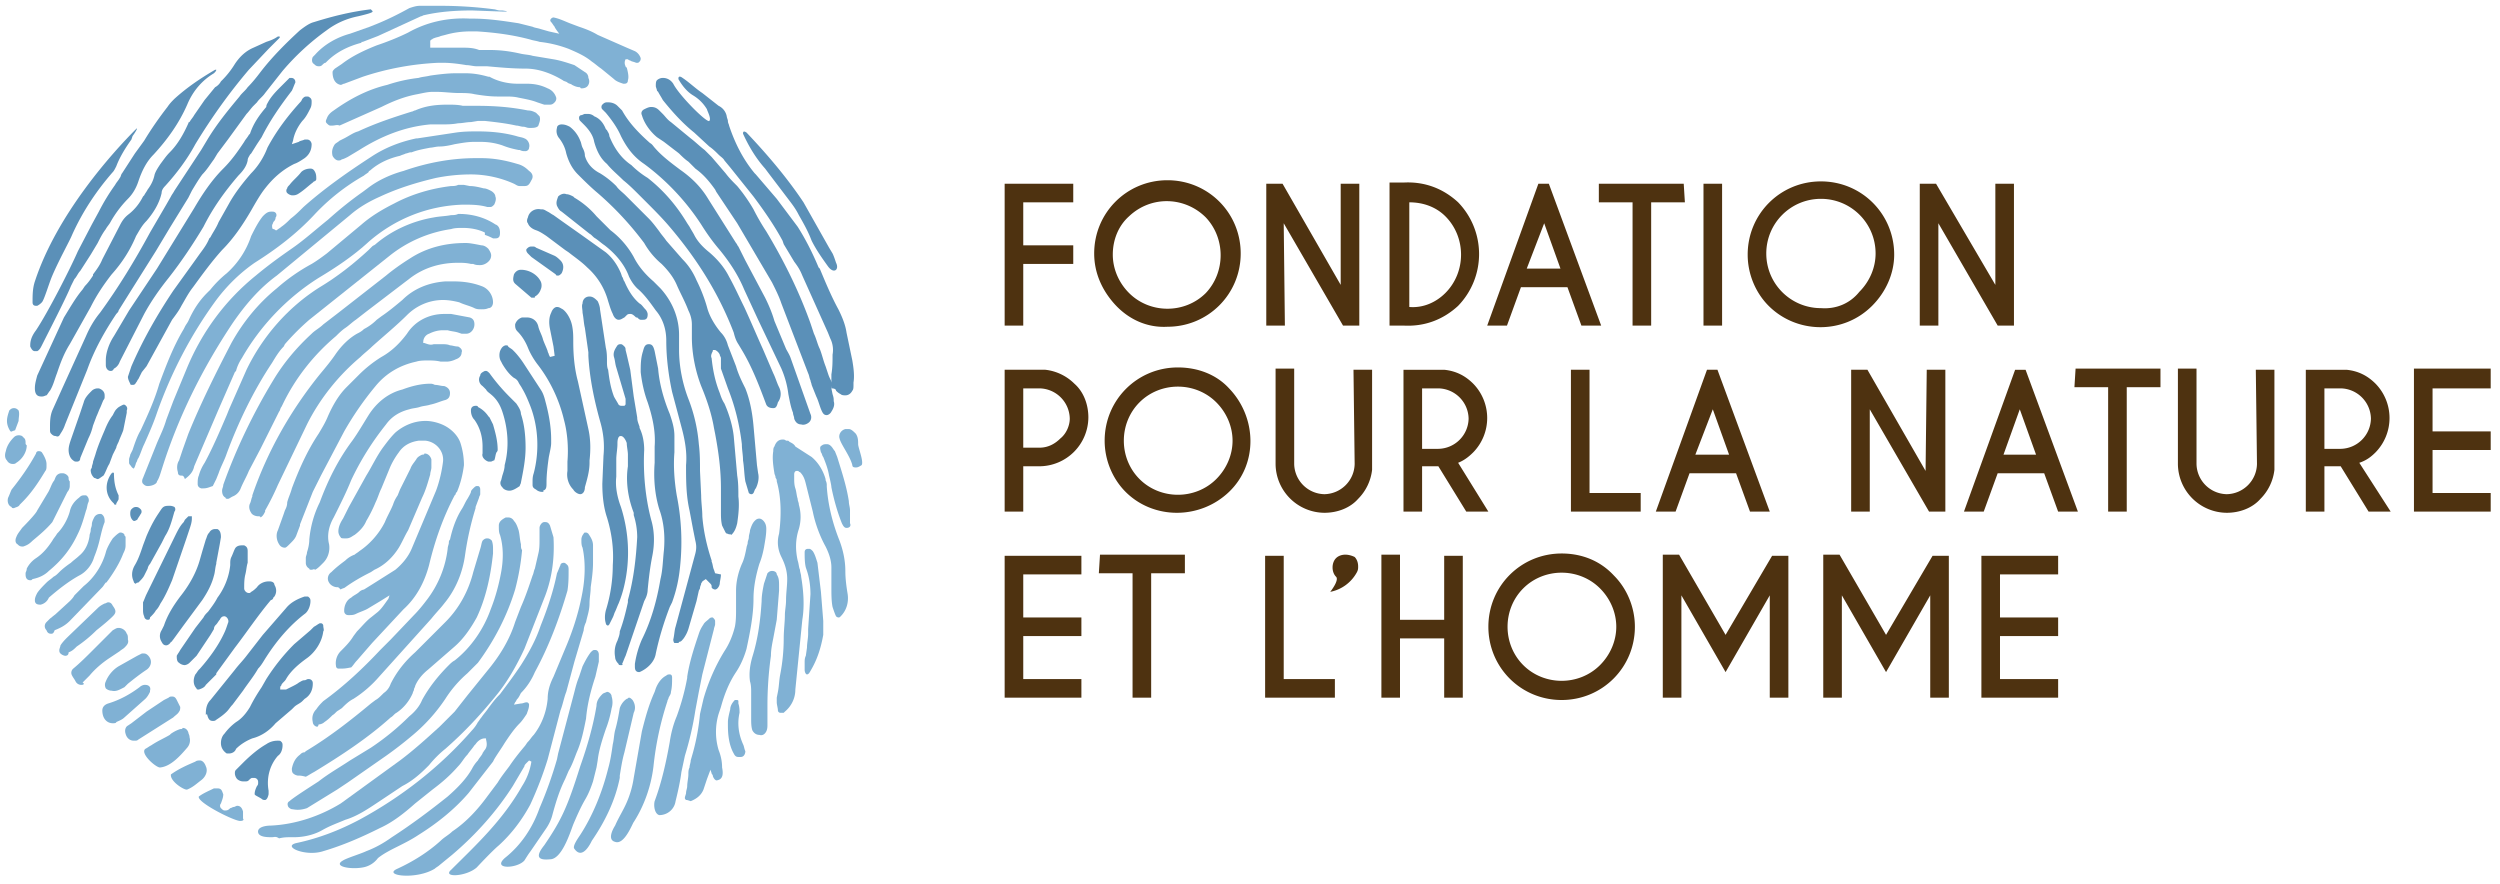 <svg xmlns="http://www.w3.org/2000/svg" viewBox="0 0 215 76" xmlns:v="https://vecta.io/nano"><path fill="#4e3210" d="M88 22.7h4.3v-1.6H88v-3.7h4.3v-1.6h-5.9V28H88v-5.3zm12.4 5.4c3.5 0 6.3-2.8 6.3-6.3s-2.8-6.3-6.3-6.3-6.3 2.8-6.3 6.3c0 1.7.7 3.2 1.8 4.4 1.2 1.3 2.8 2 4.5 1.9m-3.3-9.5c1.9-1.8 4.8-1.7 6.6.1 1.7 1.8 1.7 4.7 0 6.5-1.8 1.8-4.8 1.8-6.6 0-.9-.9-1.4-2.1-1.4-3.3 0-1.3.5-2.5 1.4-3.3m13.3.6l5.1 8.8h1.4V15.8h-1.6v8.7l-5-8.7h-1.4V28h1.6l-.1-8.8zm15 7.1a6.4 6.4 0 0 0 0-8.9c-1.3-1.2-2.9-1.8-4.7-1.7h-1.2V28h1.2c1.8.1 3.4-.5 4.7-1.7m-4.2-8.9c1.2 0 2.3.4 3.1 1.2 1.8 1.8 1.8 4.8 0 6.6-.8.8-1.9 1.3-3.1 1.2v-9zm23.6-1.6h-7.3v1.6h2.9V28h1.6V17.4h2.9l-.1-1.6zm3.3 0h-1.6V28h1.6V15.8zm14.8 6.1c0-3.5-2.8-6.3-6.3-6.3s-6.3 2.8-6.3 6.3c0 1.7.7 3.3 1.8 4.4 2.4 2.4 6.4 2.5 8.9 0 1.2-1.2 1.9-2.8 1.9-4.4m-6.3 4.6c-2.6 0-4.7-2.1-4.7-4.7s2.1-4.7 4.7-4.7 4.7 2.1 4.7 4.7c0 1.2-.5 2.4-1.4 3.3-.8 1-2 1.5-3.3 1.4m10.1-7.3l5.1 8.8h1.4V15.8h-1.6v8.7l-5.1-8.7h-1.4V28h1.6v-8.8zm-21.4 21.5h4l1.2 3.3h1.7l-4.5-12.2h-.9L142.4 44h1.7l1.2-3.3zm2-5.5l1.4 3.9h-2.9l1.5-3.9zm26-3.4L168.9 44h1.7l1.2-3.3h4L177 44h1.7l-4.5-12.2h-.9zm-1 7.3l1.4-3.9 1.4 3.9h-2.8zm-41.5-14.4h4L136 28h1.7l-4.5-12.2h-.9L127.9 28h1.7l1.2-3.3zm2-5.5l1.4 3.9h-2.9l1.5-3.9zM89.9 31.8h-3.5V44H88v-3.9h1.4a4.23 4.23 0 0 0 4.2-4.2c0-1.1-.4-2.2-1.2-2.9a4.2 4.2 0 0 0-2.5-1.2m1.3 5.9c-.5.5-1.1.8-1.8.8H88v-5.1h1.4A2.65 2.65 0 0 1 92 36c0 .6-.3 1.3-.8 1.7m10.1-6.1c-3.5 0-6.3 2.8-6.3 6.3 0 1.7.7 3.3 1.8 4.4 2.4 2.4 6.4 2.4 8.9 0s2.4-6.4 0-8.9h0c-1.1-1.2-2.7-1.8-4.4-1.8m3.3 9.6c-1.8 1.8-4.8 1.8-6.6 0s-1.8-4.8 0-6.6 4.8-1.8 6.6 0c.9.9 1.4 2.1 1.4 3.3s-.5 2.4-1.4 3.3m11.9-1.3a2.65 2.65 0 0 1-2.6 2.6 2.65 2.65 0 0 1-2.6-2.6v-8.2h-1.6v8.2a4.23 4.23 0 0 0 4.2 4.2c1.1 0 2.2-.4 2.9-1.2a4.2 4.2 0 0 0 1.2-2.5v-8.6h-1.6l.1 8.1zm8.9-.1c.5-.2.9-.5 1.3-.9a4.23 4.23 0 0 0 0-5.9c-.7-.7-1.5-1.1-2.5-1.2h-3.5V44h1.6v-3.9h1.4l2.4 3.9h1.9l-2.6-4.2zm-3.1-1.3v-5.1h1.4a2.65 2.65 0 0 1 2.6 2.6 2.65 2.65 0 0 1-2.6 2.6h-1.4zm14.4-6.7h-1.6V44h6v-1.6h-4.4V31.8zm28.9 8.7l-5-8.7h-1.4V44h1.6v-8.8l5.1 8.8h1.4V31.8h-1.6l-.1 8.7zm12.8-7.2h2.9V44h1.6V33.3h2.9v-1.6h-7.3l-.1 1.6zm15.7 6.6a2.65 2.65 0 0 1-2.6 2.6 2.65 2.65 0 0 1-2.6-2.6v-8.2h-1.6v8.2a4.23 4.23 0 0 0 4.2 4.2c1.1 0 2.2-.4 2.9-1.2a4.2 4.2 0 0 0 1.2-2.5v-8.6H194l.1 8.1zm10.2-1a4.23 4.23 0 0 0 0-5.9c-.7-.7-1.5-1.1-2.5-1.2h-3.5V44h1.6v-3.9h1.4l2.4 3.9h1.9l-2.7-4.2c.6-.2 1-.5 1.4-.9m-4.4-.4v-5.1h1.4a2.65 2.65 0 0 1 2.6 2.6 2.65 2.65 0 0 1-2.6 2.6h-1.4zm14.3-5.2v-1.6h-6.6V44h6.6v-1.6h-5v-3.7h5v-1.6h-5v-3.7h5zM86.4 60H93v-1.6h-5v-3.7h5v-1.6h-5v-3.7h5v-1.6h-6.6V60zm8.1-10.7h2.9V60H99V49.3h2.9v-1.6h-7.3l-.1 1.6zm15.9-1.5h-1.6V60h6v-1.6h-4.4V47.8zm5.3-.1c-.3 0-.6.1-.8.3s-.3.5-.3.8.1.6.3.8c.3.3-.5 1.3-.5 1.3a3.33 3.33 0 0 0 2.3-1.7c.1-.2.1-.3.1-.5 0-.3-.1-.6-.3-.8-.2-.1-.5-.2-.8-.2m8.5 5.6h-3.8v-5.6h-1.6V60h1.6v-5.1h3.8V60h1.6V47.8h-1.6v5.5zm10.1-5.7c-3.5 0-6.3 2.8-6.3 6.3s2.8 6.3 6.3 6.3 6.3-2.8 6.3-6.3c0-1.7-.7-3.3-1.8-4.4-1.2-1.3-2.8-1.9-4.5-1.9m3.3 9.6c-1.8 1.8-4.8 1.8-6.6 0s-1.8-4.8 0-6.6 4.8-1.8 6.6 0c.9.9 1.4 2.1 1.4 3.3s-.5 2.4-1.4 3.3m10.8-2.6l-4-6.9H143V60h1.6v-8.8l3.8 6.6 3.8-6.6V60h1.6V47.8h-1.4l-4 6.8zm13.8 0l-4-6.9h-1.4V60h1.6v-8.8l3.8 6.6 3.8-6.6V60h1.6V47.8h-1.4l-4 6.8zm8.2 5.4h6.6v-1.6h-5v-3.7h5v-1.6h-5v-3.7h5v-1.6h-6.6V60z"/><g fill-rule="evenodd"><g fill="#5b90b8"><path d="M71.5 33.4l.1.5c.1.3.1.4.1.6.1.3 0 .6-.2.9-.1.2-.3.3-.4.3-.2 0-.3-.1-.4-.3-.2-.4-.3-.9-.5-1.3l-.4-1c0-.1-.1-.3-.1-.4-.1-.2-.1-.4-.2-.6l-2.3-6c-.2-.6-.5-1.2-.8-1.8l-3-5.1-1.8-2.7-.1-.2c-.5-.7-1-1.3-1.7-1.8l-.3-.3-.2-.2-.1-.1c-.3-.2-.6-.5-.8-.7l-1.3-1-.6-.4c-.6-.5-1.1-1.2-1.3-1.9-.1-.2 0-.4.2-.5s.4-.2.6-.2c.3 0 .5.1.7.3l.3.3c.2.2.4.5.7.7l1.7 1.4c.4.3.8.7 1.2 1l.6.6 1.2 1.4c.3.4.6.7 1 1.1a14.29 14.29 0 0 1 1.4 2c.3.6.7 1.3 1.1 1.9 1.5 2.5 2.8 5.1 3.8 7.9l.3.9c.2.4.3.9.5 1.3.2.5.3 1 .5 1.5l.2.6c.1.3.1.3.4.9l-.1.4z"/><path d="M71.9 33.6a1.38 1.38 0 0 0 .4.3c.1.1.3.1.4.1.3 0 .5-.2.6-.4.1-.1.1-.3.1-.5v-.2c.1-.6 0-1.3-.1-1.9l-.5-2.4c-.1-.7-.4-1.4-.7-2-.6-1.1-1.1-2.3-1.6-3.5l-.1-.1c-.5-1.2-1.1-2.4-1.8-3.5l-1.8-2.4L65 15l-.1-.1c-1-1.2-1.7-2.6-2.2-4.1 0-.1-.1-.2-.1-.4 0-.1-.1-.3-.1-.4a1.27 1.27 0 0 0-.7-.9L60.4 8c-.6-.4-1.1-.9-1.7-1.3-.4-.3-.4.1-.3.2.3.5.7 1 1.2 1.3s.9.7 1.2 1.2c0 .1.4.8.2 1s-2.6-2.2-3.1-3.2c-.2-.3-.5-.5-.9-.5-.2 0-.4.1-.5.2s-.1.3-.1.5c0 .1.1.3.1.4l.1.1c.1.2.3.5.4.7.8 1 1.7 2 2.7 2.8l1.3 1.2c.3.2.6.5.8.7s.4.3.5.5l.5.6 2 2.5c.9 1.2 1.8 2.5 2.5 3.8l.1.3.9 1.5c.3.4.5.7.7 1.2l2.2 4.9.2.5a2.2 2.2 0 0 1 .2 1.4c0 .6 0 1.1-.1 1.7v1 .2c.3 0 .4.1.4.2M53.4 57.2c-.1 0-.2 0-.2-.1-.2-.2-.3-.4-.3-.6a2.2 2.2 0 0 1 .2-1.4c.1-.3.2-.5.2-.8.3-.8.5-1.6.7-2.5v-.2c.5-1.8.7-3.6.8-5.4a6.28 6.28 0 0 0-.3-1.9v-.1-.1c-.5-1.3-.7-2.7-.5-4v-1c0-.3-.1-.7-.1-1-.1-.3-.3-.6-.5-.6h-.1l-.1.1c-.1.2-.1.4-.1.6 0 .4-.1.9-.1 1.3v.3.5.7c-.1.9.1 1.8.4 2.6.7 2.2.8 4.5.3 6.7a9.83 9.83 0 0 1-.5 1.6c-.1.2-.2.5-.3.7s-.1.3-.2.5l-.3.6-.1.1c-.1 0-.2-.1-.2-.2-.1-.3-.1-.7 0-1.1a13.2 13.2 0 0 0 .6-3.9c.1-1.4-.1-2.8-.5-4.1-.3-.9-.4-1.9-.4-2.9l.1-2.4c.1-1 0-2-.3-3-.5-1.8-.9-3.7-1-5.6v-.3l-.3-2.1c-.1-.4-.1-.8-.2-1.3 0-.3-.1-.6 0-.8 0-.3.2-.6.6-.6.3 0 .5.2.7.4.1.2.2.5.2.7l.5 3.3c.1.4.1.8.1 1.2 0 .2 0 .5.1.7.1.8.2 1.5.5 2.3.1.2.3.5.4.7.1.1.2.1.3.1h.1.1c.1-.1.1-.1.1-.2v-.4l-.8-2.7c-.1-.3-.1-.6-.2-.9-.1-.4.1-.7.3-1 .1-.1.2-.1.3-.1s.2.1.3.2.1.2.1.3l.1.4.3 1.3.3 2.3.3 1.8c0 .3.1.5.2.8v.1c.3.6.4 1.3.4 1.9-.1 2 .1 4.1.6 6 .3 1 .3 2.1.1 3.1s-.3 1.9-.4 2.9c0 .3-.1.6-.2.8l-.1.2-1.6 4.7c-.1.2-.2.5-.3.7.1.1 0 .1-.1.1m9.2-11.3c-.1 0-.1 0-.2-.1l-.3-.6c-.1-.4-.1-.8-.1-1.2v-1.3-.7c0-1.6-.2-3.1-.5-4.7l-.1-.5c-.2-1.2-.6-2.4-1.1-3.6-.5-1.3-.8-2.8-.8-4.2v-.3-.8c0-.4-.1-.8-.3-1.2-.3-.8-.7-1.5-1-2.2s-.8-1.3-1.3-1.8a6.55 6.55 0 0 1-1.5-1.8c-1.2-1.6-2.5-3-4-4.3-.6-.5-1.2-1.1-1.7-1.6s-.8-1.1-1-1.8c-.1-.5-.3-.9-.6-1.3a.96.96 0 0 1-.2-.9c0-.2.2-.3.4-.3h0c.3 0 .5.1.7.2a2.73 2.73 0 0 1 .9 1.2c.1.2.1.4.2.6s.2.4.2.7c.2.7.7 1.2 1.3 1.5A7.55 7.55 0 0 1 53 16c.2.3.5.5.8.8l.5.5.3.3 1.2 1.2c.3.3.6.7.9 1.1.2.3.4.5.6.8l1.4 1.6c.5.5.9 1.1 1.2 1.8.4.8.7 1.6.9 2.3.2.8.7 1.6 1.2 2.2.3.3.5.7.6 1.1l.7 1.8c.2.7.5 1.3.8 1.9.4 1 .6 2.1.7 3.2l.3 3.4.1.7c.1.4 0 .9-.2 1.3-.1.1-.1.2-.2.4-.1.1-.1.1-.2.1s-.2-.1-.2-.1l-.3-1c-.1-.6-.1-1.2-.2-1.8 0-.5-.1-.9-.1-1.4-.2-1.7-.6-3.3-1.2-4.8l-.6-1.7v-.9c0-.1-.1-.2-.1-.3a.78.78 0 0 0-.4-.4h0-.1c-.1 0-.1 0-.1.1-.1.2-.2.4-.1.6.1 1 .3 2 .7 3 .1.3.2.6.4.9.4.9.7 1.9.8 2.8l.3 3.4c.1.6.1 1.2.1 1.8.1.8 0 1.6-.1 2.3-.1.4-.2.7-.5 1-.1-.1-.2 0-.3-.1m-4.4 9.4H58c-.1-.1-.1-.3-.1-.3.1-.4.1-.8.2-1.1l1.7-6.3c.1-.4.1-.7 0-1.1l-.2-1-.3-1.6c-.3-1.3-.3-2.6-.3-3.9.1-1.1-.1-2.2-.4-3.3l-.8-3c-.3-1.4-.5-2.9-.5-4.4 0-1-.3-1.9-.9-2.6-.5-.7-1-1.4-1.6-1.9-.3-.3-.5-.6-.7-1-.4-1.1-1.2-2-2.1-2.7-.3-.2-.5-.4-.8-.6-.2-.1-.3-.3-.5-.4l-2.4-1.9c-.2-.1-.3-.3-.4-.5-.1-.3 0-.5.1-.8.2-.2.5-.3.7-.2.2 0 .4.1.6.2l.1.1a7.35 7.35 0 0 1 1.9 1.6l1.2 1.2c.8.6 1.5 1.4 2 2.3.4.8 1 1.5 1.7 2.1l.5.5.1.1c1 1.1 1.6 2.5 1.6 4v.6.7c0 1.4.3 2.9.8 4.2a13.77 13.77 0 0 1 .9 3.9c.1.8.1 1.5.1 2.3l.1 2.1c0 .6.1 1.2.1 1.8.1 1.3.4 2.6.8 3.8v.1c.1.2.1.5.2.7l.1.3.5.1c0 .3-.1.6-.1.8a.76.76 0 0 1-.2.4c-.1.1-.2.1-.2.1-.1 0-.3-.1-.3-.2v-.1c0-.1-.1-.2-.1-.2l-.2-.2-.1-.1-.1-.1-.3.2c0 .1-.1.1-.1.2s-.1.2-.1.4l-.1.2-.2.9-.7 2.4c-.1.3-.2.5-.4.8-.1.1-.2.3-.4.3 0 .1-.1.1-.2.1M4.8 37.5c-.2 0-.3-.1-.4-.2s-.1-.2-.1-.4v-.1c0-.5 0-1 .2-1.5l.9-2 2-4.4c.3-.7.7-1.4 1.2-2 1.6-2.2 3-4.5 4.3-6.9l1.4-2.4.4-.7c.1-.2.2-.3.3-.5l2.3-3.5.6-1c.8-1.3 1.7-2.4 2.7-3.6.2-.3.5-.5.7-.8.4-.4.8-.9 1.1-1.3 1-1.3 2.2-2.5 3.4-3.6.4-.3.8-.6 1.2-.7 1.6-.5 3.2-.9 4.9-1.1.1.2.6.2-1.1.6-1 .2-1.9.6-2.7 1.2-1.4 1-2.7 2.2-3.8 3.5L22.8 8c-.2.3-.5.5-.7.8l-.3.3c-.2.2-.4.5-.6.7L19.6 12l-.9 1.2-.3.5c-.3.4-.6.9-1 1.3-.3.4-.6.9-.9 1.4l-.3.6-1.6 2.6-1.2 2-2.2 3.5-1 1.6c0 .1-.1.2-.2.3-1 1.5-1.9 3.1-2.5 4.8l-1.9 4.7c-.1.3-.2.5-.4.8-.1.2-.2.3-.4.2m-1.2-3.4c-.2 0-.6 0-.6-.7 0-.4.1-.7.2-1.1l2.3-5c.5-.8 1-1.7 1.6-2.4l.2-.3c.3-.3.5-.6.7-.9v-.1c.3-.4.6-.8.8-1.3l1.5-2.9c.2-.4.4-.7.8-1 .5-.4.9-.9 1.2-1.5l.1-.1c.1-.2.2-.3.3-.5.3-.4.5-.8.6-1.3.1-.3.3-.6.5-.9.3-.4.5-.7.8-1 .7-.7 1.2-1.6 1.6-2.5 0 0 0-.1.1-.1.1-.2.3-.4.4-.6l.9-1.3.9-1.1c.2-.1.4-.3.5-.5l.1-.1a7.55 7.55 0 0 0 1.1-1.4c.4-.6.9-1.1 1.6-1.4l1.1-.5c.3-.1.6-.2.9-.4.1-.1.4-.1.2.1l-.2.2-.7.7L21.4 6c-1.7 2-3.2 4.1-4.6 6.4-.7 1.3-1.6 2.5-2.6 3.6-.2.2-.3.4-.3.6-.2.9-.7 1.7-1.3 2.4-.4.4-.6.8-.9 1.3-.5 1.2-1.2 2.3-2.1 3.3-.7.9-1.3 1.8-1.8 2.8L6 29.6c-.5.8-.8 1.6-1.1 2.5-.2.5-.3 1-.6 1.5-.1.1-.2.3-.3.4-.1 0-.2.1-.4.1m65.3 2.4c-.3 0-.5-.2-.6-.5 0-.2-.1-.3-.1-.5-.2-.5-.3-1.1-.4-1.6-.1-.8-.3-1.5-.6-2.2l-1-2.1-1-2.1-1.2-2.6c-.5-1.2-1.2-2.3-2.1-3.4-.6-.7-1.1-1.4-1.6-2.2-1.3-2-3-3.8-4.9-5.2-.9-.6-1.5-1.4-2-2.4-.3-.7-.8-1.4-1.3-2l-.3-.3c-.1-.1-.1-.3 0-.4s.2-.2.4-.2h.1c.3 0 .6.1.8.3l.4.4c.6 1.1 1.5 2 2.4 2.8.2.1.3.3.4.4.6.7 1.4 1.3 2.2 1.9 1 .7 1.8 1.5 2.4 2.5l2.4 3.8c.1.1.1.2.2.3l.6 1.2 1.7 3.2c.3.6.6 1.3.8 2l1 2.4c.1.2.3.5.4.8l1.7 4.8c.1.2.1.5-.1.7-.1.1-.4.3-.7.2h0zM55 57.8c-.1 0-.2 0-.3-.1s-.1-.3-.1-.4v-.2a8.3 8.3 0 0 1 .6-2.1c.8-1.6 1.3-3.4 1.6-5.2.2-.8.2-1.6.3-2.5.1-1.2 0-2.4-.4-3.5-.4-1.3-.5-2.7-.4-4v-.6-.8c.1-1.3-.2-2.6-.6-3.8-.3-.8-.5-1.7-.6-2.6 0-.6 0-1.2.2-1.8.1-.4.2-.6.5-.6s.4.2.5.6l.3 1.5c.1 1.3.5 2.7 1 3.9.2.6.4 1.2.4 1.9v1.4c-.1 1.2 0 2.5.2 3.7.4 2 .5 4 .3 6-.1 1.1-.3 2.1-.7 3.2l-.2.4c-.5 1.3-.9 2.6-1.2 4-.1.7-.7 1.3-1.4 1.6.1-.1 0 0 0 0m11.5-22.7c-.3 0-.5-.1-.6-.3-.6-1.6-1.2-3.2-2.1-4.7l-.3-.5c-.2-.3-.3-.6-.4-1-1.3-3.4-3.2-6.4-5.6-9.2-.6-.7-1.3-1.4-2-2.1l-.5-.5c-.5-.5-.9-.9-1.4-1.3-.5-.5-1-.9-1.4-1.4-.6-.5-.9-1.2-1.1-1.9-.1-.6-.5-1.1-.9-1.5l-.3-.3c-.1-.1-.1-.2-.1-.3s.1-.2.2-.2.2-.1.3-.1h.3c.2 0 .4.1.5.2.5.2.8.6 1 1.1l.1.1c.1.2.2.3.2.5.4 1 1 1.9 1.9 2.5a7.55 7.55 0 0 0 1.4 1.1c1.4 1.1 2.5 2.4 3.4 3.9l.2.3c.1.2.3.5.4.7.3.6.8 1.1 1.3 1.5.7.6 1.3 1.3 1.7 2.1.5.9.9 1.8 1.3 2.6.6 1.3 1.1 2.5 1.6 3.6l.9 2.1c.2.4.3.8.5 1.2s.2.9-.1 1.3c-.1.4-.2.5-.4.5h0zm-57-3.2c-.2 0-.4-.2-.4-.5v-.2-.2c0-.7.3-1.5.7-2.1l1.3-2.2 2.4-3.6 3.2-5.2c.7-1.2 1.5-2.4 2.5-3.4.7-.7 1.2-1.4 1.8-2.3.1-.2.3-.4.4-.6l.1-.1c.3-.9.8-1.6 1.4-2.3 0-.2.1-.3.2-.5.3-.5.7-.9 1.1-1.3l.5-.5.2-.2h.1c.1 0 .2 0 .3.1s.1.2.1.3c-.1.2-.2.5-.3.7-1 1.3-1.9 2.6-2.6 4l-.4.6-.5.8-.1.1c-.1.2-.2.3-.2.5-.1.5-.4.9-.8 1.3-1.2 1.4-2.2 2.8-3 4.4-.9 1.5-1.9 3-3 4.4-.8 1-1.5 2-2.1 3.1l-2.1 4.1c-.1.3-.3.5-.5.6-.1.2-.2.2-.3.2m1.9 1.2c-.1 0-.2 0-.2-.1-.1-.2-.2-.4-.2-.6l.3-.9c1-2.3 2.2-4.4 3.6-6.5l1.8-2.5.5-.7c.3-.4.6-.8.8-1.3l.1-.1c.2-.4.5-.8.7-1.3l.9-1.6c.5-.9 1.2-1.8 1.9-2.6.6-.6 1.1-1.4 1.4-2.2.8-1.5 1.8-2.8 2.9-4l.1-.2.1-.1c.1-.1.2-.1.3-.1h.1c.2.1.3.2.3.4s0 .4-.1.6c-.2.4-.4.8-.7 1.1-.4.5-.7 1.1-.8 1.7l-.1.3.3-.1.3-.1c.1-.1.3-.1.5-.2h.2c.3 0 .4.3.4.4 0 .5-.2.9-.6 1.2-.3.2-.6.4-.9.5-1 .5-1.8 1.2-2.5 2.1-.4.5-.8 1.2-1.2 1.9-.7 1.2-1.5 2.4-2.5 3.4-.9 1-1.7 2.1-2.5 3.2-.4.5-.7 1.1-1 1.6-.2.4-.5.8-.8 1.2l-2.2 4-.4.5-.3.6c-.1.1-.1.2-.2.3-.1.2-.2.2-.3.2m38.5 9.4c-.2 0-.5-.2-.6-.4-.4-.4-.6-1-.5-1.6V40v-.3c.1-1.2 0-2.5-.3-3.6-.4-1.7-1.2-3.4-2.3-4.8-.3-.4-.6-.9-.8-1.4s-.5-1-.9-1.4c-.2-.2-.2-.4-.2-.6a.9.9 0 0 1 .6-.6h.4c.5 0 .9.3 1 .8.1.4.3.7.4 1.1.1.3.3.7.4 1 0 .1.1.2.1.3l.1.2.4-.1-.1-.8-.3-1.5c-.1-.5-.1-1 .1-1.4.1-.3.3-.5.5-.5s.3.1.5.2c.4.3.7.9.8 1.4s.1.9.1 1.4c0 1.1.1 2.3.4 3.4l.9 4.1c.2.9.2 1.8.1 2.7v.2c0 .7-.2 1.4-.4 2.1 0 .4-.2.6-.4.6M17.1 59.3c-.1 0-.2 0-.2-.1-.3-.3-.3-.8-.1-1.2.1-.1.2-.3.3-.4l.1-.1c.8-.9 1.6-2 2.1-3.1.1-.2.2-.5.3-.8.1-.2 0-.4-.1-.5 0 0-.1-.1-.2-.1-.2 0-.3.1-.4.3-.1.1-.2.3-.3.4s-.2.2-.2.4l-.3.5-1.2 1.8-.6.6a.76.76 0 0 1-.4.2c-.2 0-.4-.1-.5-.2-.2-.1-.2-.4-.2-.6.1-.2.2-.3.3-.5l1.3-1.9.7-.9c.1-.2.2-.3.4-.5.3-.4.6-.8.8-1.2.6-.8 1-1.8 1.1-2.8v-.1c0-.2 0-.4.1-.6s.2-.5.3-.7.3-.3.6-.3h.2c.2.1.3.2.3.5v.1.3.6c-.1.3-.1.6-.2 1s-.1.8-.1 1.2c0 .2.2.4.4.4.1 0 .1 0 .2-.1.2-.1.4-.3.5-.4.2-.3.6-.5 1-.5h.1c.2 0 .4.1.4.3a.91.91 0 0 1 0 1l-.1.1c0 .1-.1.2-.2.2-1.1 1.3-2.1 2.8-3.1 4.1l-1.6 2.2v.1l-.3.3-.6.6c-.1.2-.3.3-.6.4M3 30.2c-.2 0-.3-.2-.4-.4v-.1c0-.5.2-.9.5-1.3 1-1.5 2.9-5.2 3.6-6.8l1.2-2.3.6-1.1a17.61 17.61 0 0 1 1.4-2.3c.1-.2.3-.4.4-.6.1-.1.1-.3.2-.4l1.1-1.7.8-1.1c.6-1 1.3-2 2-2.9.2-.3.4-.5.6-.7 1.1-1 2.3-1.8 3.5-2.5h.1c0 .1-.1.2-.2.3-1 .6-1.8 1.5-2.3 2.7-.7 1.6-1.7 3-2.9 4.3-.6.6-1 1.4-1.3 2.3-.2.6-.5 1.1-.9 1.5a9.51 9.51 0 0 0-1.5 2c-.1.2-.3.4-.4.6-.3.4-.5.8-.7 1.2l-.6 1-.9 1.4c-.2.2-.3.5-.5.7l-.3.6c-.4 1-2 4.1-2.5 5.1-.1.2-.2.4-.4.5H3m16.7 34.6h-.2c-.3-.2-.5-.5-.5-.9 0-.3.1-.6.3-.8a4.74 4.74 0 0 1 1-1c.5-.3.9-.8 1.2-1.3.3-.6.6-1.1 1-1.7l.4-.7c.7-1.1 1.5-2.1 2.4-3l1.4-1.2.3-.3c.2-.1.3-.2.5-.3h.1c.1 0 .2.1.2.2 0 .2.1.4 0 .5-.1.9-.7 1.8-1.4 2.3s-1.4 1.1-1.8 1.8c-.1.2-.3.3-.4.5 0 .1-.1.1-.1.2v.1.1h.1.1.2.1l.6-.3s.4-.2.5-.3c.2-.1.3-.2.5-.2.1 0 .2-.1.3-.1s.2 0 .3.1.1.2.1.3c0 .5-.2 1-.7 1.3l-.2.2c-.2.2-.5.3-.7.5l-.2.2-1.4 1.2c-.5.6-1.2 1.1-2 1.3-.5.2-1 .5-1.4.9-.1.3-.4.4-.6.4m33.5-37.3c-.2 0-.4-.2-.5-.5-.2-.4-.3-.8-.4-1.1-.3-1.1-.9-2.1-1.8-2.9-.5-.5-1.1-.9-1.6-1.3l-.3-.2-1.6-1.2c-.3-.2-.6-.4-.9-.5s-.6-.3-.7-.6c-.1-.1-.1-.3 0-.5.1-.5.6-.8 1.1-.7h.1c.2 0 .3.1.5.2s.3.2.5.3l.7.5 1.7 1.2 2.1 1.5c.6.5 1 1.1 1.3 1.8l.1.3c.1.1.1.3.2.4.3.7.7 1.4 1.3 1.9.2.1.3.3.5.5a.76.76 0 0 1 .2.4c0 .1 0 .3-.1.4s-.2.1-.3.1h-.2c-.1 0-.2-.1-.3-.2h-.1c-.3-.3-.4-.3-.5-.3s-.2 0-.3.1l-.1.1-.1.1c-.2.1-.3.2-.5.2M17.7 61.4h0 0c0-.5.1-.9.4-1.2l2.1-2.6c.3-.4.7-.8 1-1.2l1.4-1.8 2-2.3c.4-.5 1-.8 1.6-1h.2c.1 0 .1 0 .2.1s.1.2.1.3c0 .4-.2.9-.5 1.1-1.3 1-2.4 2.3-3.3 3.7-.2.3-.4.7-.7 1-.4.7-.9 1.3-1.3 1.9l-.9 1.2c-.2.2-.3.4-.5.6-.3.3-.6.5-.9.7-.1.1-.2.1-.3.1-.3 0-.4-.2-.5-.6-.1.1-.1.1-.1 0h0zm28.9-19.1c-.2 0-.4-.1-.5-.2-.2-.1-.3-.2-.3-.4v-.2c0-.3 0-.5.1-.8.5-1.9.4-4-.3-5.8-.2-.5-.4-1-.7-1.5-.1-.2-.2-.3-.3-.5a.78.78 0 0 0-.4-.4c-.4-.3-.7-.7-1-1.2l-.1-.2c-.2-.3-.2-.8 0-1.1.1-.2.3-.3.4-.3s.2 0 .2.1c.1.1.3.2.4.3l.1.1c.3.3.6.7.8 1l1.5 2.3c.2.3.3.6.4 1 .3 1.1.5 2.2.5 3.3v.3c0 .3-.1.7-.2 1.2-.1.7-.2 1.5-.2 2.2 0 .4 0 .6-.3.7.1.1 0 .1-.1.1"/><path d="M14.3 55.5c-.2 0-.3-.1-.4-.3a.91.91 0 0 1 0-1l.2-.4c.3-.9.8-1.7 1.4-2.5.8-1 1.4-2.1 1.7-3.2l.2-.7.3-1c.1-.2.1-.4.3-.6a.55.55 0 0 1 .5-.3h.2c.2.1.3.3.3.7l-.1.6-.3 1.6v.1c-.1.3-.1.7-.2 1-.2.8-.6 1.5-1 2.1l-1.7 2.3-.8 1.1c-.1.1-.1.2-.2.2-.1.2-.3.3-.4.3m29.5-13.3c-.2 0-.5-.1-.6-.3a.47.47 0 0 1-.1-.6l.1-.4c.1-.3.2-.6.2-.9.4-1.5.3-3.1-.2-4.6-.2-.6-.5-1.1-1-1.5-.1-.1-.3-.2-.4-.4l-.3-.3c-.3-.2-.4-.6-.2-.9 0-.2.2-.3.4-.4h.1c.1 0 .2.1.3.2a16.32 16.32 0 0 0 1.7 2l.6.6c.2.3.4.6.4.9.3.9.4 1.9.4 2.9s-.2 2-.4 3c0 .1-.1.2-.1.3-.3.2-.6.4-.9.4M12.7 53.3c-.2 0-.3-.2-.3-.3-.1-.2-.1-.4-.1-.6v-.6c.1-.2.2-.5.3-.7l2.5-5.1c.2-.4.4-.8.7-1.1l.1-.2.3-.3h.2.1v.2c0 .3-.1.6-.2.9l-.3.9-1.2 3.5c-.3.7-.6 1.4-1 2-.1.2-.2.4-.4.6-.1.2-.3.4-.5.6 0 .2-.1.2-.2.2m58.5-30.4c-.5-.7-1-1.4-1.4-2.2-.3-.8-.7-1.5-1.1-2.2-.2-.4-.4-.7-.7-1.1l-1.9-2.5-.3-.4c-.8-.9-1.4-1.9-1.9-3 0-.1 0-.3.3-.1 1.8 1.9 3.5 3.9 4.9 6l2.2 3.9.3.5c.1.2.2.5.3.8.3.6-.2 1-.7.3M22.8 68.8c-.1 0-.2 0-.3-.1-.3-.2-.6-.3-.6-.4s0-.3.2-.7c.1-.1.1-.2.1-.3s0-.2-.1-.3-.2-.1-.3-.1h0-.1c-.1 0-.2.1-.3.2s-.2.1-.3.1h-.2c-.2 0-.4-.1-.5-.2s-.2-.3-.2-.5c0-.1 0-.2.1-.3l.6-.6c.6-.6 1.3-1.2 2-1.6a1.69 1.69 0 0 1 1-.3c.2 0 .2 0 .3.1s.1.2.1.3c0 .3-.1.7-.4.9-.7.8-1 1.9-.8 3v.3c-.1.5-.3.5-.3.5M3.1 26.3c-.2 0-.3-.1-.3-.3 0-.6 0-1.2.2-1.8 1.9-5.8 6.7-11.1 8.7-13.1.2-.2 0 .2-.3.6l-.1.3c-.5.7-1 1.5-1.3 2.3-.1.2-.2.4-.3.5-1.4 1.6-2.6 3.4-3.5 5.4-.2.5-1.1 2.1-1.7 3.5-.3.7-.7 2.1-.9 2.3a1.38 1.38 0 0 1-.4.3c.1 0 0 0-.1 0m3.5 13.4c-.1 0-.2 0-.3-.1-.3-.2-.4-.6-.4-.9s.1-.6.2-.9l.8-2.3.3-.9c.1-.4.4-.7.7-1 .1-.1.3-.2.5-.2h.1c.3.1.5.3.5.6v.1c0 .1 0 .2-.1.3-.1.2-.2.5-.3.7s-.2.5-.3.7l-.3.8c-.1.4-.2.7-.4 1.1l-.7 1.7c0 .2-.1.3-.3.3m5.1 10.5c-.1 0-.2-.1-.2-.2-.2-.4-.2-.9.1-1.4s.5-1.1.7-1.7l.3-.8c.3-.7.6-1.3 1-1.9l.2-.3c.2-.3.3-.4.7-.4a.9.9 0 0 1 .5.1c.1.1.1.3 0 .4-.2.7-.4 1.5-.8 2.1l-.3.6-1 1.8a.76.76 0 0 0-.2.4l-.3.6c-.1.2-.3.4-.5.6-.2 0-.2.1-.2.1m-3.3-9c-.1 0-.2-.1-.3-.1-.2-.2-.3-.4-.3-.7l.1-.2c0-.2.1-.3.1-.5l.2-.6c.2-.7.5-1.4.8-2.1.2-.5.4-.9.7-1.3.1-.2.2-.4.3-.5l.1-.1c.1-.1.3-.2.5-.3h.1c.2.1.3.3.2.5v.2l-.3 1.5c-.1.3-.3.7-.4 1-.1.2-.2.4-.2.5l-.3.6-.3.8c-.2.3-.3.7-.5 1-.3.2-.4.3-.5.3m33.8-1.5H42c-.3-.1-.6-.4-.5-.7v-.5-.1c0-.8-.2-1.6-.7-2.3-.2-.2-.3-.5-.3-.8s.2-.4.4-.4c.1 0 .2 0 .2.1a2.36 2.36 0 0 1 .9.8l.1.1.3.6c.2.7.4 1.4.4 2.2 0 0 0 .1-.1.2-.1.2-.1.5-.2.7-.1 0-.2.1-.3.1m5.8-16c-.1 0-.2 0-.2-.1l-2.1-1.5-.3-.3c-.1-.1-.2-.3-.1-.4s.2-.2.4-.2h.1c.1 0 .2 0 .3.1l1.6.7c.2.1.4.3.5.4.3.3.3.7.1 1.1l-.1.1s-.1.1-.2.1"/><path d="M45.9 25.6h-.2l-1.4-1.2c-.2-.2-.2-.4-.1-.8.1-.2.3-.4.6-.4.7 0 1.4.4 1.7 1 .1.2.1.5 0 .7-.1.3-.3.5-.5.6 0 .1 0 .1-.1.1m-20.8-8.8a.76.76 0 0 1-.4-.2c-.1-.1-.1-.3 0-.4 0-.1.1-.2.2-.3.3-.4.7-.7 1-1.1.2-.2.5-.3.8-.3.2 0 .3.1.4.3s.1.4.1.6c0 .1-.1.2-.2.2l-.1.1c-.4.3-.8.7-1.3 1-.2.1-.3.1-.5.1h0zM9.9 43.4s-.1 0-.1-.1c-.8-.7-.8-1.8-.2-2.6 0 0 .1 0 .1-.1l.1.1c0 .7.1 1.3.4 1.9v.1.2c0 .1-.1.2-.2.4 0 .1 0 .1-.1.1m1.7 1.4h-.1c-.2-.1-.3-.4-.3-.6 0-.1 0-.3.1-.4s.2-.2.4-.2h0c.2 0 .3.1.4.2s.1.3 0 .4c-.1.2-.2.3-.3.5l-.2.1"/></g><g fill="#80b1d4"><path d="M31.2 74.6c-1.1.2-2.6-.1-1.7-.6.3-.2 1.6-.6 2-.8.8-.3 1.5-.7 2.2-1.2 1.7-1.1 3.3-2.3 4.8-3.5.8-.7 1.6-1.5 2.1-2.4a3.04 3.04 0 0 1 .5-.7c.1-.2.3-.4.4-.6 0-.1.1-.1.1-.2.3-.3.3-.6.2-1v-.1h-.1c-.3 0-.6.2-.8.5l-.1.1c-.2.3-.4.5-.6.8-.3.3-.5.7-.8 1-.7.8-1.4 1.4-2.2 2l-1.5 1.2c-.9.8-1.9 1.6-3 2.1-1.6.8-3.2 1.5-4.9 2-1.5.5-3.6-.4-2.3-.7 1.9-.4 3.7-1.1 5.4-2 3.7-2 7-4.6 9.7-7.7a3.04 3.04 0 0 0 .5-.7c.1-.1.2-.3.3-.4.2-.3.4-.5.6-.8.3-.4.6-.8.9-1.1l.1-.1c.6-.8 1.2-1.6 1.8-2.5.7-1.1 1.3-2.2 1.7-3.4.6-1.5 1.1-3 1.4-4.5.1-.2.2-.5.3-.7 0-.1.1-.2.3-.2.1 0 .2.1.3.2s.1.3.1.4c0 .6 0 1.2-.1 1.8-.7 2.4-1.6 4.8-2.8 7-.3.7-.7 1.3-1.2 1.8-.1.2-.2.4-.3.5s-.1.2-.2.3l-.1.2.6-.1c.2 0 .3-.1.5-.1h0c.1 0 .2.1.2.2 0 .3-.1.5-.2.8-.2.3-.4.6-.6.8-.5.5-.9 1.1-1.3 1.7-.3.5-.6.9-.9 1.4l-.1.2-2.1 2.7c-1.2 1.4-2.7 2.6-4.3 3.6-.6.4-1.2.7-1.8 1s-1.2.6-1.7 1a2.04 2.04 0 0 1-1.3.8m-1.8-17.1h-.3c-.1 0-.2-.1-.2-.2a1.48 1.48 0 0 1 .4-1.3c.4-.4.8-.8 1.1-1.3l.3-.4c.4-.4.8-.9 1.2-1.2l.5-.4c.4-.3.7-.8 1-1.2l.1-.3-.8.5-1 .6c-.3.2-.7.3-1.1.5-.2.1-.4.1-.6.1h0c-.1 0-.2 0-.3-.1s-.1-.2-.1-.3c0-.4.2-.9.6-1.1.2-.2.5-.3.7-.5a.76.76 0 0 1 .4-.2l.8-.5L34 49c.6-.5 1.1-1.1 1.4-1.8l2.1-5c.3-.8.5-1.7.6-2.5.1-.9-.6-1.7-1.5-1.8h-.3-.3c-.7.1-1.3.4-1.7 1-.3.4-.6.9-.8 1.4l-.7 1.7c-.2.4-.3.8-.5 1.2a11.94 11.94 0 0 1-.8 1.6c-.2.5-.6.9-1 1.2-.2.1-.4.3-.7.3h-.2c-.1 0-.3 0-.3-.1-.1-.1-.2-.3-.2-.5 0-.4.2-.8.4-1.1l.5-1 1.5-2.7c.5-.8.9-1.7 1.5-2.5.3-.4.6-.8 1-1.2.7-.6 1.6-1 2.6-1 .6 0 1.3.2 1.8.5s1 .8 1.2 1.4a6.28 6.28 0 0 1 .3 1.9c-.1.8-.3 1.6-.6 2.3l-.1.1c0 .1 0 .1-.1.2-1 1.9-1.7 3.9-2.2 6-.4 1.5-1.1 2.8-2.2 3.8L32 55.3l-1.3 1.5c-.2.2-.3.4-.5.6-.1 0-.4.1-.8.1m20.5-50c-.3 0-.5-.1-.7-.2-.1-.1-.3-.1-.4-.2s-.3-.1-.4-.2c-1-.6-2.1-1-3.2-1s-2.2-.1-3.3-.2H41c-.3 0-.6-.1-.9-.1-.6-.1-1.3-.2-2-.2h-.4a24.06 24.06 0 0 0-6.5 1.2l-1.6.6c-.1 0-.2.1-.3.1a.76.76 0 0 1-.4-.2c-.2-.2-.3-.5-.3-.9 0-.1.1-.2.2-.3l.6-.4c.9-.7 2-1.2 3-1.6.9-.3 1.9-.7 2.7-1.1 1.6-.9 3.4-1.3 5.3-1.2h.2c1.4 0 2.7.2 4 .4l1.2.3c.2.1.4.1.7.2l.7.2.9.2s-.4-.5-.4-.6c-.1-.1-.2-.3-.3-.4s-.1-.2 0-.3.2-.1.2-.1c.5.1.9.3 1.4.5l.8.3c.6.2 1.1.4 1.6.7l2.5 1.1.7.3c.2.1.4.3.5.6 0 .1 0 .2-.1.3s-.1.1-.2.1h-.1c-.2-.1-.4-.1-.5-.2-.1 0-.2-.1-.2-.1h-.2c-.1.2-.1.4 0 .6 0 0 0 .1.1.1.1.4.2.8.1 1.1 0 .2-.1.3-.3.3h-.1c-.3-.1-.6-.2-.8-.4l-1.1-.9c-.3-.2-.5-.4-.8-.6-.6-.5-1.3-.8-2-1.1-.8-.3-1.6-.5-2.5-.6-.3-.1-.5-.1-.8-.2-1.5-.4-3-.6-4.6-.7h-.5c-.8 0-1.5.1-2.2.3l-.4.1c-.2.1-.4.1-.6.2-.1 0-.1.1-.2.1l-.1.1v.6h1 1.1.6c.5 0 1 0 1.5.2h.4.5c.9 0 1.7.1 2.6.3.4.1.8.1 1.1.2l1.8.3c.6.1 1.2.3 1.8.5l.9.6a.55.55 0 0 1 .3.5c.1.2.1.4 0 .6s-.3.3-.6.3c0 0-.1 0-.1-.1M12.7 41.8c-.2 0-.3-.1-.4-.2s-.1-.3 0-.5l.6-1.5.6-1.5c.3-.7.6-1.3.8-2l.6-1.6 1.2-2.9c1.3-3.1 3.3-5.8 5.9-7.9 1.2-1 2.2-1.7 3.2-2.4s2-1.6 3-2.4c1-.9 2-1.7 3-2.4l.4-.3c.9-.7 2-1.2 3.1-1.5 2-.7 4.1-1.1 6.2-1.1h.5c1.1 0 2.1.2 3.1.5.4.1.7.3 1 .6.3.2.4.5.2.8-.2.4-.3.5-.6.5h-.3-.1c-.2 0-.3-.1-.5-.2-1.1-.5-2.4-.8-3.7-.8-1 0-2 .1-3 .3-1.7.4-3.3.9-4.8 1.6-.9.4-1.8.9-2.6 1.6l-6.3 5.2c-1.5 1.1-2.7 2.5-3.8 4.1-2.6 3.9-4.7 8.1-6.1 12.6-.1.3-.2.7-.4 1 0 .2-.4.4-.8.4h0zm26.1 33c2.1-2.1 4.4-4.2 6.1-7.2a5.39 5.39 0 0 0 .8-2.1l-.2-.1-.2.2c-.1.1-.2.2-.2.3l-1 1.7c-1.4 2.2-3.2 4.2-5.2 5.9l-1.1.9c-.1.1-.3.2-.4.3-1.6 1-4.6.6-3.2 0 1.3-.6 2.6-1.4 3.7-2.4.3-.3.7-.5 1-.8 1.2-.8 2.2-1.9 3-3l.9-1.2c.3-.5.7-1 1-1.4.4-.6.8-1.1 1.3-1.7.1-.1.2-.3.3-.4.2-.2.3-.4.5-.6.7-.9 1.1-2 1.2-3.1 0-.7.2-1.3.5-1.9l1-2.4c.6-1.4 1.1-2.9 1.4-4.4.3-1.4.4-2.9.1-4.3-.1-.2-.1-.4-.1-.7 0-.2.1-.4.2-.5 0-.1.1-.1.2-.1s.2.1.2.1c.2.3.4.6.4 1v1.5c0 .7-.1 1.4-.2 2.1 0 .5-.1.9-.1 1.4 0 .6-.2 1.1-.3 1.6-.1.2-.2.5-.2.7l-.8 2.7-.7 2.6c-.2.5-.3 1.1-.5 1.6l-1.1 4.2c-.4 1.3-.9 2.6-1.5 3.9-.7 1.3-1.6 2.5-2.7 3.5-.6.5-1.9 1.9-1.9 1.9-.9.8-3 .9-2.2.2M11.5 40.3c-.1 0-.1 0 0 0-.2-.1-.2-.2-.3-.3 0 0-.1-.1-.1-.2v-.1-.2c0-.1.1-.3.1-.4l.2-.4c.2-.6.4-1.2.7-1.7.6-1.3 1.2-2.6 1.6-4 .6-1.6 1.2-3.2 2.1-4.7l.1-.2c.1-.2.2-.3.3-.5.4-.9.9-1.7 1.6-2.4l.3-.3c.4-.5.9-1 1.4-1.4 1-.9 1.7-2 2.1-3.2.3-.6.6-1.2 1-1.7.2-.2.4-.4.7-.4h.1c.1 0 .2 0 .3.1s.1.3 0 .4c0 .2-.1.3-.2.4 0 .1-.1.2-.1.3s0 .3.1.3.2.1.2.1h0 .1c.1-.1.3-.2.4-.3.3-.2.6-.5.8-.7.4-.3.7-.6 1.1-1 1.8-1.6 3.8-3 5.8-4.3 1.2-.8 2.5-1.3 3.9-1.6h.1l3.3-.5c.7-.1 1.3-.1 1.9-.1 1.1 0 2.2.1 3.3.4.3.1.5.1.7.2.3.1.5.5.4.8 0 .2-.2.3-.3.3-.2 0-.3 0-.5-.1h-.1c-.5-.1-.9-.2-1.4-.4-.6-.2-1.2-.3-1.9-.3h-.5c-.6 0-1.1.1-1.7.2-.4.1-.9.2-1.3.2-.3 0-.6.1-.8.1-.5.1-1.1.2-1.6.4h-.1c-.1 0-.3.1-.4.1-.2.1-.3.1-.5.2-.9.2-1.8.6-2.5 1.2-.1.1-.2.1-.2.2-.1.1-.3.2-.4.3a17.93 17.93 0 0 0-4.3 3.4c-1.5 1.6-3.2 2.9-5.1 4.1-1.3.9-2.4 2-3.3 3.2-2.2 3-3.9 6.3-5.1 9.7-.3.9-.7 1.8-1.1 2.7-.2.4-.3.8-.5 1.2-.1.1-.1.3-.2.4-.1.4-.2.5-.2.5"/><path d="M23.4 72c-.4 0-1.1 0-1.2-.4-.1-.5.7-.6 1.1-.6 2.1-.1 4.2-.8 6-1.9l5.1-3.7c1.2-.9 2.3-1.9 3.4-2.9l.5-.5.7-.7.1-.1 1.1-1.4 1.7-2.1c1-1.2 1.9-2.6 2.4-4.2l.5-1.3c.4-.9.7-1.8 1-2.7.1-.2.1-.4.2-.6l.3-1.3c.1-.4.1-.8.1-1.2v-.3-.4-.3c0-.2.2-.5.4-.5h.1c.2 0 .3.1.4.3l.3 1c.1 1.7-.1 3.4-.7 5l-1.8 4.6c-.7 1.5-1.5 2.9-2.5 4.1-1.3 1.6-2.7 3.1-4.3 4.5-.5.4-1 .9-1.4 1.4l-.2.2c-.6.6-1.3 1.2-2.1 1.6L32.5 69c-.9.6-1.8 1.2-2.8 1.5-.7.3-1.3.5-2 .9s-1.6.6-2.4.6h-.2c-.4 0-.7 0-1.1.1-.3-.2-.4-.1-.6-.1m43.7-10.7c-.1 0-.2-.1-.2-.2 0-.2-.1-.5-.1-.7V60l.1-.5c.1-.5.1-1 .2-1.5a16.28 16.28 0 0 0 .3-3.1c0-.7.1-1.4.1-2 0-.4.1-.8.1-1.3 0-.6.1-1.2.1-1.8 0-.7-.2-1.3-.5-1.9s-.4-1.3-.2-2c.2-1.5.2-3.1-.2-4.5 0-.1 0-.2-.1-.3 0-.2-.1-.3-.1-.4-.1-.6-.2-1.3-.1-1.9 0-.1 0-.3.1-.4.1-.3.3-.6.7-.6.1 0 .2 0 .3.1h.1c.1 0 .1 0 .2.1.2.1.4.2.5.4l1.4.9c.6.5 1 1.2 1.2 1.9v.1a.9.9 0 0 1 .1.5c.1 1.6.5 3.2 1.1 4.7.3.8.5 1.7.5 2.6 0 .7.1 1.4.2 2 .1.7-.1 1.4-.6 1.9-.1.1-.1.1-.2.1s-.2-.1-.2-.1c-.1-.2-.2-.5-.3-.8-.1-.5-.1-1.1-.1-1.7v-1.7c0-.6-.2-1.2-.5-1.8-.5-.9-.9-2-1.1-3l-.6-2.4c-.1-.4-.2-.7-.5-1-.1 0-.1-.1-.2-.1h0-.1c-.1 0-.2.1-.2.3v.3c0 .3 0 .6.1.9s.1.6.2.9c0 .2.1.3.1.5a3.75 3.75 0 0 1 0 2.1c-.3.9-.3 1.8-.1 2.7.1.3.1.6.2.8 0 .2.1.4.1.6.2 1.2.3 2.5.1 3.7l-.6 6c0 .7-.3 1.4-.9 1.9l-.1.1h-.3M15.6 40.9c-.1 0-.3 0-.3-.3-.1-.3-.1-.7.1-1l.3-.9.5-1.4c1.1-2.7 2.4-5.3 3.7-7.8 1-1.8 2.3-3.4 3.9-4.7a16.1 16.1 0 0 1 3-2.1c.5-.3.9-.6 1.3-.9l3-2.5c.8-.7 1.8-1.3 2.8-1.8 1.5-.8 3.2-1.3 4.9-1.5.2 0 .4 0 .6-.1h.5l.5.1c.4 0 .8.1 1.2.2.2 0 .4.1.6.2s.4.3.4.5c.1.2 0 .5-.1.7-.1.1-.2.2-.3.2h-.3c-.7-.2-1.4-.2-2.1-.2-3 .1-5.8 1.2-8.1 3.2-1.3 1.2-2.8 2.2-4.3 3.1-2.7 1.7-5 4.1-6.6 6.9-.2.3-.4.7-.5 1.1l-.1.1-1.4 3.2-1.5 3.5-.6 1.4c-.1.5-.4.8-.8 1.1-.1-.3-.2-.3-.3-.3"/><path d="M17.5 42h-.2c-.3-.1-.3-.3-.3-.4 0-.2 0-.5.1-.7.1-.4.3-.8.5-1.1.7-1.3 1.3-2.7 1.9-4.1l.2-.5 1.5-3.4c1.4-2.9 3.6-5.4 6.3-7.1 1.5-.9 2.9-2 4.2-3.2l.3-.3c.1-.1.2-.1.3-.2 1.4-1.2 3.2-2 5-2.3.5-.1 1-.1 1.5-.2.2 0 .4 0 .6-.1h.1c1.1 0 2.2.3 3.1.9.3.1.4.4.4.7 0 .1 0 .3-.1.4s-.2.1-.3.1h-.2c-.2-.1-.4-.2-.7-.3V20c-.6-.3-1.3-.4-1.9-.4-.3 0-.7 0-1 .1a11.05 11.05 0 0 0-5.3 2.3l-6.9 5.5a20.79 20.79 0 0 0-2.1 2.1l-.1.2c-.4.4-.7.9-1 1.4-1.6 2.4-2.9 5.1-3.9 7.8-.2.6-.5 1.1-.7 1.7l-.2.5-.3.6c-.3.1-.5.2-.8.2m7 5.1a.55.55 0 0 1-.5-.3c-.2-.3-.3-.8-.1-1.2l.5-1.4.1-.3c.1-.2.2-.4.2-.7.1-.4.3-.8.4-1.2.6-1.6 1.3-3.2 2.3-4.7.3-.5.6-1 .8-1.5.4-.9.9-1.8 1.6-2.5l1-1a10.8 10.8 0 0 1 2-1.6c.9-.5 1.6-1.2 2.2-2 .7-1.1 1.9-1.7 3.2-1.7h.6l1.6.3c.3.1.4.3.4.6 0 .4-.3.8-.7.8H40h-.3l-.3-.1c-.3-.1-.6-.1-.9-.2h-.4c-.4 0-.8.1-1.2.3-.3.1-.5.4-.5.7v.1h.1c.3.1.5.2.8.1h.2.5c.2 0 .5 0 .7.1.2 0 .4.1.7.1.2.1.4.3.3.5 0 .3-.2.5-.5.6-.2.1-.5.2-.8.2h-.5c-.4-.1-.8-.1-1.1-.1s-.7 0-1 .1c-1.4.3-2.6 1-3.5 2.1a27 27 0 0 0-2.7 3.9l-2 3.8-.7 1.4-1.1 2.8v.1l-.3.8c-.1.3-.3.5-.5.7-.3.3-.4.4-.5.4"/><path d="M22.2 44.4c-.2 0-.5-.1-.6-.3-.2-.3-.2-.6-.1-.8s.1-.4.2-.6v-.1c1.3-3.8 3.3-7.3 5.8-10.4.5-.6 1-1.2 1.4-1.8.5-.7 1.1-1.3 1.8-1.7.2-.1.4-.2.6-.4a4.44 4.44 0 0 0 1.1-.8l.4-.3c.6-.4 1.2-.9 1.8-1.4 1-1 2.3-1.5 3.7-1.6h.5.2c.8 0 1.6.1 2.4.4.6.2 1 .8 1 1.4 0 .2-.1.5-.4.5-.2.1-.4.1-.6.1s-.4 0-.6-.1c-.4-.2-.9-.3-1.3-.5-.4-.1-.9-.2-1.4-.2-1.2 0-2.3.5-3.1 1.3-.9.9-2 1.8-3 2.7-.3.3-.7.6-1 .9-1.9 1.6-3.5 3.6-4.6 5.8l-2.5 5.2a22.56 22.56 0 0 1-1.1 2.2v.1c-.1.2-.2.4-.4.5 0-.1-.1-.1-.2-.1m-2.6-1.5c-.1 0-.2 0-.2-.1-.2-.1-.3-.3-.3-.6 0-.2.1-.3.1-.5 1.1-3.1 2.6-6.2 4.3-9 .9-1.5 2-2.8 3.3-4 .3-.3.7-.5 1-.8l1.3-1 4.1-3.2c.6-.5 1.3-1 2.1-1.5 1.4-.9 3-1.3 4.7-1.3h.1c.3 0 .8.1 1.3.2.2 0 .4.1.6.3.2.3.3.5.2.8s-.5.6-.9.6h0c-.2 0-.4 0-.6-.1h-.2c-.4-.1-.8-.1-1.1-.1-1.5 0-2.9.4-4.1 1.3l-3.8 2.9-.9.7c-.3.2-.6.5-.9.7s-.6.5-.8.7c-1.9 1.6-3.5 3.6-4.6 5.9l-.1.2c-.1.1-.1.3-.2.4l-1.6 3.2-1 1.9c-.2.5-.5 1-.7 1.5a1.21 1.21 0 0 1-.7.7c-.2.1-.3.2-.4.2m5.6 26.7c-.2 0-.3-.1-.4-.2-.1-.2-.1-.4.1-.5.3-.3 2.2-1.5 2.5-1.7.9-.7 1.8-1.2 2.7-1.8l1.8-1.1c1.2-.8 2.3-1.7 3.3-2.7.5-.4.9-.9 1.1-1.4.6-1.1 1.4-2.1 2.3-3h0c.1-.1.3-.3.5-.4 1.4-1.1 2.5-2.7 3.1-4.4.4-1 .7-2.1.9-3.2s.2-2.2-.1-3.2c-.1-.2-.1-.5-.1-.7v-.1c0-.3.2-.5.6-.7h.2a.55.55 0 0 1 .5.3c.2.2.3.5.4.8.1.4.1.8.2 1.2 0 .2 0 .4.1.5a20.21 20.21 0 0 1-.6 3.4c-.7 2.3-1.8 4.4-3.2 6.3l-.9.9a10.04 10.04 0 0 0-1.9 2.2 14.75 14.75 0 0 1-2.9 3.2 32.57 32.57 0 0 1-2.2 1.7l-3.3 2.3-.9.6-2.6 1.6c-.3.1-.7.2-1.2.1m.4-2.9a.76.76 0 0 1-.4-.2c-.1-.1-.1-.3-.1-.4.1-.5.3-.9.7-1.2.1-.1.2-.2.4-.2l.1-.1c2-1.2 3.8-2.6 5.6-4.1l.4-.3c.2-.1.4-.3.6-.5l.1-.1c.3-.2.5-.5.6-.8.5-1 1.2-1.9 2.1-2.7l2.6-2.6c1.2-1.2 2-2.7 2.4-4.3l.3-1 .3-1c.1-.3.1-.5.2-.7.1-.1.2-.2.4-.2s.3.1.4.2c.1.3.1.5.1.8v.3c-.2 1.9-.6 3.8-1.4 5.5-.5.9-1.1 1.8-1.9 2.5l-2.3 2c-.5.4-.9.9-1.1 1.4 0 .1-.1.2-.1.3s-.1.2-.1.3c-.3.7-.8 1.3-1.4 1.7-.2.1-.3.3-.5.4-2 1.8-4.3 3.3-6.6 4.7-.2.1-.5.3-.7.4-.4-.1-.5-.1-.7-.1h0m1.7-4.2c-.2 0-.4-.2-.4-.4-.1-.4 0-.8.3-1.1.2-.3.4-.5.6-.7 1.8-1.3 3.4-2.8 4.9-4.4l.9-.9 2-2.1c.4-.4.8-.9 1.1-1.3a8.98 8.98 0 0 0 1.8-4.4c0-.2.1-.4.1-.5s0-.2.1-.3c.2-.9.5-1.8 1-2.6.2-.3.3-.6.5-.9 0 0 .3-.5.3-.6s.1-.2.2-.3.2-.2.3-.2h.1c.1 0 .2.1.2.3v.2.1.1c0 .1-.1.2-.1.3l-.3.8v.1a25.85 25.85 0 0 0-.9 4c-.2 1.5-.8 3-1.8 4.2-.3.4-.7.8-1.1 1.3l-4.5 5a10.04 10.04 0 0 1-2.2 1.9c-.4.2-.7.5-1 .8l-.3.2c-.2.1-.3.3-.5.4-.2.2-.4.4-.7.6-.1.1-.3.2-.5.2 0 .1-.1.2-.1.2M59 68.8c-.1-.1-.1-.1-.1-.2s.1-.3.1-.4c0-.2.1-.4.1-.6 0-.3.1-.7.1-1 0-.2 0-.4.1-.6 0-.2.1-.4.1-.6l.2-.7c.3-1.1.5-2.2.6-3.3l.3-1.3c.4-1.4 1-2.8 1.8-4.1.4-.6.7-1.3.9-2.1.1-.5.1-1 .1-1.5V52v-.9-.3c0-.8.2-1.6.5-2.3.2-.4.3-.9.4-1.4 0-.1.1-.3.1-.4 0-.2.1-.3.1-.5s.1-.4.1-.6c.1-.3.2-.6.4-.8.1-.1.2-.2.4-.2s.4.2.5.4.1.4.1.5c0 .5-.1 1-.2 1.6-.1.5-.2.9-.4 1.4-.3 1-.5 2-.5 3 0 1.4-.3 2.9-.6 4.3-.2.7-.5 1.4-.9 2-.6.9-1 1.9-1.3 3l-.2.6a5.45 5.45 0 0 0 0 3.1c.2.5.3 1 .3 1.5.1.5.1 1-.4 1.1-.2.1-.4-.3-.4-.4s-.1-.1-.1-.2l-.1-.3-.3.8-.3.9c-.2.5-.6.8-1.1 1-.3-.1-.3-.1-.4-.1M26.8 49c-.1 0-.2 0-.2-.1a.55.55 0 0 1-.3-.5v-.3-.1c0-.2.1-.3.1-.5.1-.3.2-.7.2-1.1.1-1.1.4-2.2.9-3.2.7-1.9 1.6-3.7 2.8-5.3.5-.7.9-1.4 1.4-2.2.7-1.1 1.7-1.9 2.9-2.2.8-.3 1.6-.5 2.4-.5.1 0 .2 0 .4.1.3 0 .5.1.8.1.3.1.5.3.5.6s-.1.5-.4.6c-.4.1-.8.3-1.3.4-.3.1-.6.1-.9.2s-.6.1-.9.2c-.8.2-1.5.6-2 1.3-1.2 1.5-2.2 3.1-3 4.8-.4 1-.9 2-1.5 3.2-.4.7-.6 1.5-.4 2.3.1.6-.1 1.2-.5 1.6l-.2.2c-.1.1-.3.3-.5.4-.1-.1-.2 0-.3 0m1.8-38.2h-.2c-.1 0-.2-.1-.3-.2s-.1-.2 0-.4c.1-.3.3-.5.6-.7 1.4-1 2.9-1.8 4.6-2.2.9-.3 1.8-.5 2.7-.6.3-.1.6-.1 1-.2.7-.1 1.5-.2 2.2-.2h.3.5c.7 0 1.3.1 2 .3h.1c.7.4 1.6.6 2.4.6h.6.2c.6 0 1.2.1 1.8.4a1.21 1.21 0 0 1 .7.7c.1.2 0 .4-.1.5s-.2.2-.4.2h-.1-.2-.2l-.6-.2c-.5-.2-1.1-.3-1.6-.4-.4-.1-.8-.1-1.2-.1h-.2-.4c-.7 0-1.4-.1-2-.2-.4-.1-.9-.1-1.3-.1-.7 0-1.3-.1-2-.1h-.3c-.4 0-.8.1-1.3.2-1.1.2-2.1.6-3.1 1.1l-3.6 1.6c-.2-.1-.4 0-.6 0m14.8 63c1.4-1.1 2.4-2.6 3-4.3a35.23 35.23 0 0 0 1.5-4.2l.1-.5 1.4-5.3c.1-.4.2-.8.4-1.3l.3-.9c.2-.4.4-.8.7-1.2.1-.1.2-.2.3-.2h.1c.2 0 .3.2.3.4v.5.1l-.3 1.3c-.4 1.2-.7 2.4-.8 3.6-.2 1-.4 2-.8 2.9-.2.5-.4 1.1-.7 1.6l-.3.7c-.5 1-.8 2-1.1 3.1-.1.4-.3.8-.5 1.1l-1.3 1.9c-.2.3-.1.1-.6.9-.6.7-2.8.8-1.7-.2M29 50.5c-.3 0-.6-.2-.7-.4-.2-.3-.1-.7.2-.9.4-.4.8-.7 1.2-1 .2-.2.5-.4.8-.5.1-.1.3-.2.4-.3.9-.6 1.7-1.5 2.2-2.5.2-.5.5-1 .7-1.5.1-.3.2-.5.4-.8l.2-.5.9-1.8c.1-.3.3-.5.5-.8.1-.2.3-.3.5-.4.1 0 .2 0 .2-.1.3 0 .5.2.6.5v.3.2.2c0 .2-.1.4-.1.6-.2.7-.4 1.4-.7 2l-1.2 2.8c-.3.5-.5 1-.8 1.5-.5.8-1.2 1.5-2.1 1.9l-.3.2c-.8.4-1.5.8-2.2 1.3-.1.1-.3.1-.4.2-.2-.2-.2-.2-.3-.2m27.3 18.4c.6-1.6 1-3.4 1.3-5.1.1-.7.3-1.5.6-2.2.4-1.1.7-2.2.9-3.3v-.1c.2-1.3.6-2.5 1-3.7.1-.3.2-.5.4-.8.1-.2.3-.3.5-.5.1-.1.2-.1.3-.1.1.1.2.2.2.3v.1.2c0 .1-.1.3-.1.4l-1 3.9-.3 1.5-.3 1.6c-.2 1.3-.5 2.6-.9 3.9l-.3 1.4c-.1.8-.3 1.7-.5 2.5-.1.7-.7 1.2-1.4 1.2-.4-.1-.5-.8-.4-1.2M52.9 71c.3-.7.7-1.3 1-2a8.3 8.3 0 0 0 .6-2.1l.7-4c.3-1.2.6-2.3 1.1-3.4l.1-.3c.2-.5.5-.9.9-1.1.1-.1.2-.1.3-.1.2 0 .2.2.2.3 0 .4 0 .8-.1 1.2 0 .2-.1.3-.2.5 0 .1-.1.2-.1.3a26.61 26.61 0 0 0-1.2 5.6c-.2 1.7-.8 3.4-1.7 4.8-.1.1-.8 2-1.6 1.7-.8-.2 0-1.4 0-1.4"/><path d="M29.1 13.8c-.2 0-.4-.2-.5-.4-.1-.4 0-.7.2-1 .1-.1.3-.2.4-.3l.4-.2c.4-.2.8-.5 1.2-.6 1.5-.7 3-1.2 4.6-1.7.1 0 .2-.1.3-.1.9-.4 1.8-.5 2.8-.5.4 0 .9 0 1.3.1h.8.4c1.5 0 2.9.1 4.4.4.3 0 .5.1.7.2l.3.3c.1.3 0 .5-.1.8-.1.2-.5.2-.6.2h-.2c-.2 0-.3-.1-.5-.1s-.4-.1-.6-.1c-.9-.2-1.8-.3-2.7-.4h-.6l-.6.1c-.4 0-.7.1-1.1.1-.5.1-1 .1-1.5.1H37c-2.2.2-4.2 1-6.1 2.2l-1 .6c-.2.1-.4.2-.5.2-.1.1-.2.1-.3.1m17.7 58.9c1.5-2.2 2-3.3 3.1-6.8.6-1.7 1.1-3.4 1.4-5.2 0-.4.2-.7.5-1 .1-.1.2-.1.4-.2.2 0 .4.2.4.4.1.3.1.7 0 1-.1.6-.3 1.3-.5 1.8-.3.9-.6 1.8-.7 2.7l-.1.6-.3 1.2c-.2.6-.4 1.1-.7 1.6-.4.7-.7 1.4-1 2.1-.3.8-1 3-2 3-1 .1-1.3-.2-.5-1.2m18.5-9.5c-.3 0-.5-.2-.6-.4-.1-.3-.1-.7-.1-1v-1.4-.7-.2c0-.2 0-.6-.1-.9-.1-.7 0-1.4.2-2.1.5-1.6.7-3.2.8-4.8 0-.5.1-1 .2-1.5l.3-.9c.1-.1.2-.2.4-.2s.4.1.4.3c.2.3.2.6.2 1v.4l-.2 2.5-.3 1.6c-.1.5-.2 1-.2 1.5a31.08 31.08 0 0 0-.3 4.3v.5.6.5c0 .2 0 .4-.1.6s-.3.4-.6.3h0zm-15.4 8.6c1.1-1.7 1.9-3.7 2.4-5.7.2-.7.3-1.4.4-2.1.1-.4.1-.8.2-1.2.2-.7.3-1.3.4-1.9.1-.3.3-.6.6-.8.1 0 .1-.1.2-.1s.2.1.3.2c.2.3.3.7.1 1.1l-.8 3.4c-.2.7-.3 1.4-.4 2v.2c-.4 2-1.3 3.8-2.4 5.4-.1.2-.8 1.7-1.5.7-.2-.2.3-.9.5-1.2M4.4 54.5c-.1 0-.3 0-.4-.3-.2-.2-.2-.5 0-.7l.2-.2.1-.1.5-.4L6 51.7c.1-.1.3-.3.4-.5l.8-.8c.9-.7 1.6-1.8 1.9-2.9.1-.4.4-.9.6-1.2.2-.2.4-.4.6-.5h.1c.1 0 .3.1.3.2s.1.1.1.2v.3.4c0 .3-.1.5-.2.7-.3.8-.8 1.6-1.3 2.3-.1.1-.1.2-.2.2-.1.1-.2.3-.3.4L6 53.4c-.4.4-.8.6-1.3.8-.1.3-.2.3-.3.3m-1.8-4.6c-.2 0-.4-.1-.4-.5v-.1c0-.1.1-.2.1-.4a2.36 2.36 0 0 1 .8-.9c.6-.4 1-.9 1.4-1.5.1-.2.3-.4.4-.6.5-.5.9-1.2 1.1-1.9.1-.5.4-.9.8-1.2.1-.1.2-.2.4-.2h.2c.2.1.3.4.2.6s-.1.5-.2.7c-.2.7-.4 1.4-.7 2-.6 1.3-1.4 2.3-2.5 3.2-.4.4-.9.6-1.4.7-.1.1-.1.1-.2.1m68.2 4.5v.2c-.2 1.1-.5 2.1-1.1 3.1-.1.2-.2.3-.3.3h0c-.1 0-.2-.2-.2-.4V57c0-.2 0-.4.1-.6l.1-.7c0-.4.1-.8.1-1.2v-.4l.2-3c0-.7-.1-1.4-.3-2l-.1-.3c-.1-.4-.1-.9-.1-1.3 0-.2.1-.3.3-.3h.1c.1 0 .2.1.3.2.2.3.3.7.4 1l.3 2.5.2 2.5v1h0z"/><path d="M3.5 52c-.1 0-.3 0-.4-.1s-.1-.2-.1-.3c0-.2.1-.4.2-.6.2-.3.5-.6.8-.9.2-.2.4-.3.6-.5.2-.1.3-.2.5-.4.3-.3.7-.6 1-.8.2-.2.5-.4.7-.6.5-.4.8-1 .9-1.7 0-.2.1-.3.1-.5s.1-.3.1-.5.1-.4.2-.6a.55.55 0 0 1 .5-.3h.1c.2.1.3.3.3.6v.1c-.2.5-.3 1-.4 1.4a9.83 9.83 0 0 1-.5 1.6c-.2.7-.7 1.3-1.3 1.6-.9.5-1.8 1.2-2.6 1.9a1.01 1.01 0 0 1-.7.6h0zM7 58.9a.55.55 0 0 1-.5-.3c-.1-.2-.2-.3-.3-.5a.47.47 0 0 1 .1-.6c.6-.5 1.1-1 1.7-1.6l1.5-1.5.1-.1.1-.1c.2-.1.3-.2.5-.2.3 0 .6.2.7.5.1.1.1.3.1.4v.1c.1.3-.1.5-.3.7-.1.1-.3.2-.4.3l-.9.6c-.6.4-1.2.9-1.7 1.5l-.6.6c.2.1.1.2-.1.2M1.9 47c-.2 0-.3-.1-.4-.2-.2-.1-.2-.4-.1-.6.1-.3.3-.5.5-.8 0 0 1.2-1.2 1.3-1.5l.9-1.5c.2-.3.3-.7.5-1 .1-.1.1-.2.2-.4a.55.55 0 0 1 .5-.3h.1c.2 0 .5.2.5.4 0 .1 0 .2.1.3v.4c0 .2-.1.4-.2.5l-1.3 2.6c-.5.6-1.1 1.1-1.7 1.6-.3.3-.5.4-.8.5h-.1m9.6 16.7c-.3 0-.6-.2-.7-.6-.1-.3 0-.6.2-.7l.3-.2 1.3-1 1.5-1 .4-.2c.1-.1.2-.1.3-.1.2 0 .3.1.4.3l.3.6c0 .1 0 .3-.1.4-.1.2-.3.3-.5.5l-3 1.9c-.1.1-.2.1-.3.1h-.1m1 .7c.2-.1.3-.2.5-.3.6-.4 1.1-.6 1.6-.9l.1-.1c.3-.2.5-.3.8-.4.1 0 .2 0 .2-.1.2 0 .4.1.5.4 0 .1.1.2.1.4a.96.96 0 0 1-.2.9c-.6.7-1.4 1.6-2.3 1.7-.3.1-1.8-1.2-1.3-1.6m-6.9-8a.76.76 0 0 1-.4-.2c-.1-.1-.1-.2-.1-.3s.1-.3.1-.4c.2-.3.4-.5.6-.7l2.6-2.5c.2-.2.4-.3.6-.4.1 0 .2-.1.3-.1.2 0 .3.1.4.3.3.4.3.6 0 .9-.4.4-.9.8-1.4 1.2a11.51 11.51 0 0 1-1.7 1.4c-.2.2-.4.4-.7.5 0 .2-.1.3-.3.3h0zm67.2-11c-.2 0-.3-.2-.4-.4-.4-1-.7-2.1-.9-3.1 0-.2-.2-1-.2-1-.1-.6-.3-1.1-.5-1.6-.1-.1-.1-.3-.2-.4-.1-.4-.1-.5.1-.6.1-.1.3-.1.4-.1.2 0 .3.1.4.2s.2.3.3.4l.2.5c.4 1.3.8 2.5 1 3.8 0 .3.1.5.1.8v.2.3.6c.1.2 0 .4-.3.4h0M9.7 62.2c-.5 0-.9-.4-.9-1.1 0-.3.2-.5.5-.6 1-.3 1.9-.8 2.7-1.4a.76.76 0 0 1 .4-.2h.1c.3 0 .5.2.4.5v.1c-.1.2-.2.4-.4.6l-1.8 1.6c-.2.2-.5.3-.7.4 0 .1-.2.1-.3.1m-.1-2.8c-.2 0-.4-.1-.5-.2-.1-.2-.1-.4 0-.6.2-.5.6-1 1.1-1.3l1.6-.9.4-.2h.2c.2 0 .4.2.5.4.2.4 0 .8-.3 1-.6.4-1.1.8-1.6 1.2l-.3.3c-.4.2-.7.4-1.1.3h0zM1.2 43.7c-.1 0-.2 0-.2-.1-.3-.1-.4-.5-.3-.8.1-.2.2-.5.3-.7.8-1 1.5-2 2.1-3.1 0-.1.1-.2.2-.2s.2 0 .3.1c.2.3.4.7.4 1v.2c0 .1 0 .3-.1.4-.6 1-1.2 1.9-2 2.7l-.2.2c-.1.2-.3.2-.5.3m13.5 22.9c.7-.5 1.4-.8 2.1-1.1.1-.1.3-.1.4-.1.2 0 .4.2.5.5.2.4 0 .9-.4 1.2s-.7.6-1.2.8c-.2.1-1.5-.7-1.4-1.3m48.8-1.5c-.2 0-.3-.1-.4-.3-.4-.7-.5-1.6-.5-2.4v-.3c0-.3.1-.7.2-1.1 0-.3.2-.6.4-.8h.1c.1 0 .2 0 .2.1v.2c.1.3.1.6.1.8-.2.9-.1 1.8.3 2.7.1.2.1.4.2.6 0 .2-.1.5-.4.5h-.2m-42.8 5.5c-.4.1-3.8-1.6-3.6-2.1.4-.3.9-.5 1.3-.7h.1.2c.4 0 .4.3.5.5 0 .3-.1.5-.2.8-.1.1-.1.3 0 .4s.2.2.3.2h.1c.2 0 .3-.1.4-.2.1 0 .2-.1.3-.1s.2-.1.3-.1c.2 0 .4.1.5.5v.6c.1.1 0 .2-.2.2M1.1 39.9a.55.55 0 0 1-.5-.3c-.2-.2-.2-.5-.1-.8.1-.5.4-.9.7-1.2.2-.2.5-.2.7-.1l.2.2c.1.1.1.3.1.4s0 .1.1.2c0 .6-.4 1.2-.9 1.5-.1.1-.2.1-.3.1m72.5.3c-.1 0-.3 0-.3-.2-.2-.8-1-1.8-1.1-2.3-.1-.3.1-.7.5-.8h.1.2c.2 0 .4.2.6.4.2.3.2.6.2.9s.5 1.5.3 1.8c-.3.2-.4.2-.5.2M1 37.1H.9c-.2-.3-.3-.6-.3-.9s.1-.6.2-.9c.1-.1.2-.2.4-.2h0c.2 0 .3.1.4.2.1.3 0 .6 0 .9l-.3.8-.3.1c.1 0 0 .1 0 0h0M43.2.9H43c-.2 0-.4-.1-.5-.1a35.53 35.53 0 0 0-4.6-.3h-1.8c-.3 0-.6.1-.9.2-.9.5-1.9 1-2.9 1.4l-.5.2-1.7.6c-1.1.3-2.2.9-3 1.8l-.2.2c-.1.2-.1.5.1.6.1.1.2.2.4.2.1 0 .2 0 .3-.1s.2-.2.3-.2l.1-.1c.8-.8 1.8-1.3 2.9-1.6 0 0 .1 0 .1-.1h.1l1.3-.5 3.7-1.7c.1 0 .2-.1.3-.1 1.3-.3 2.7-.4 4.1-.4l2.7.1c.2 0 .6 0-.1-.1"/></g></g></svg>